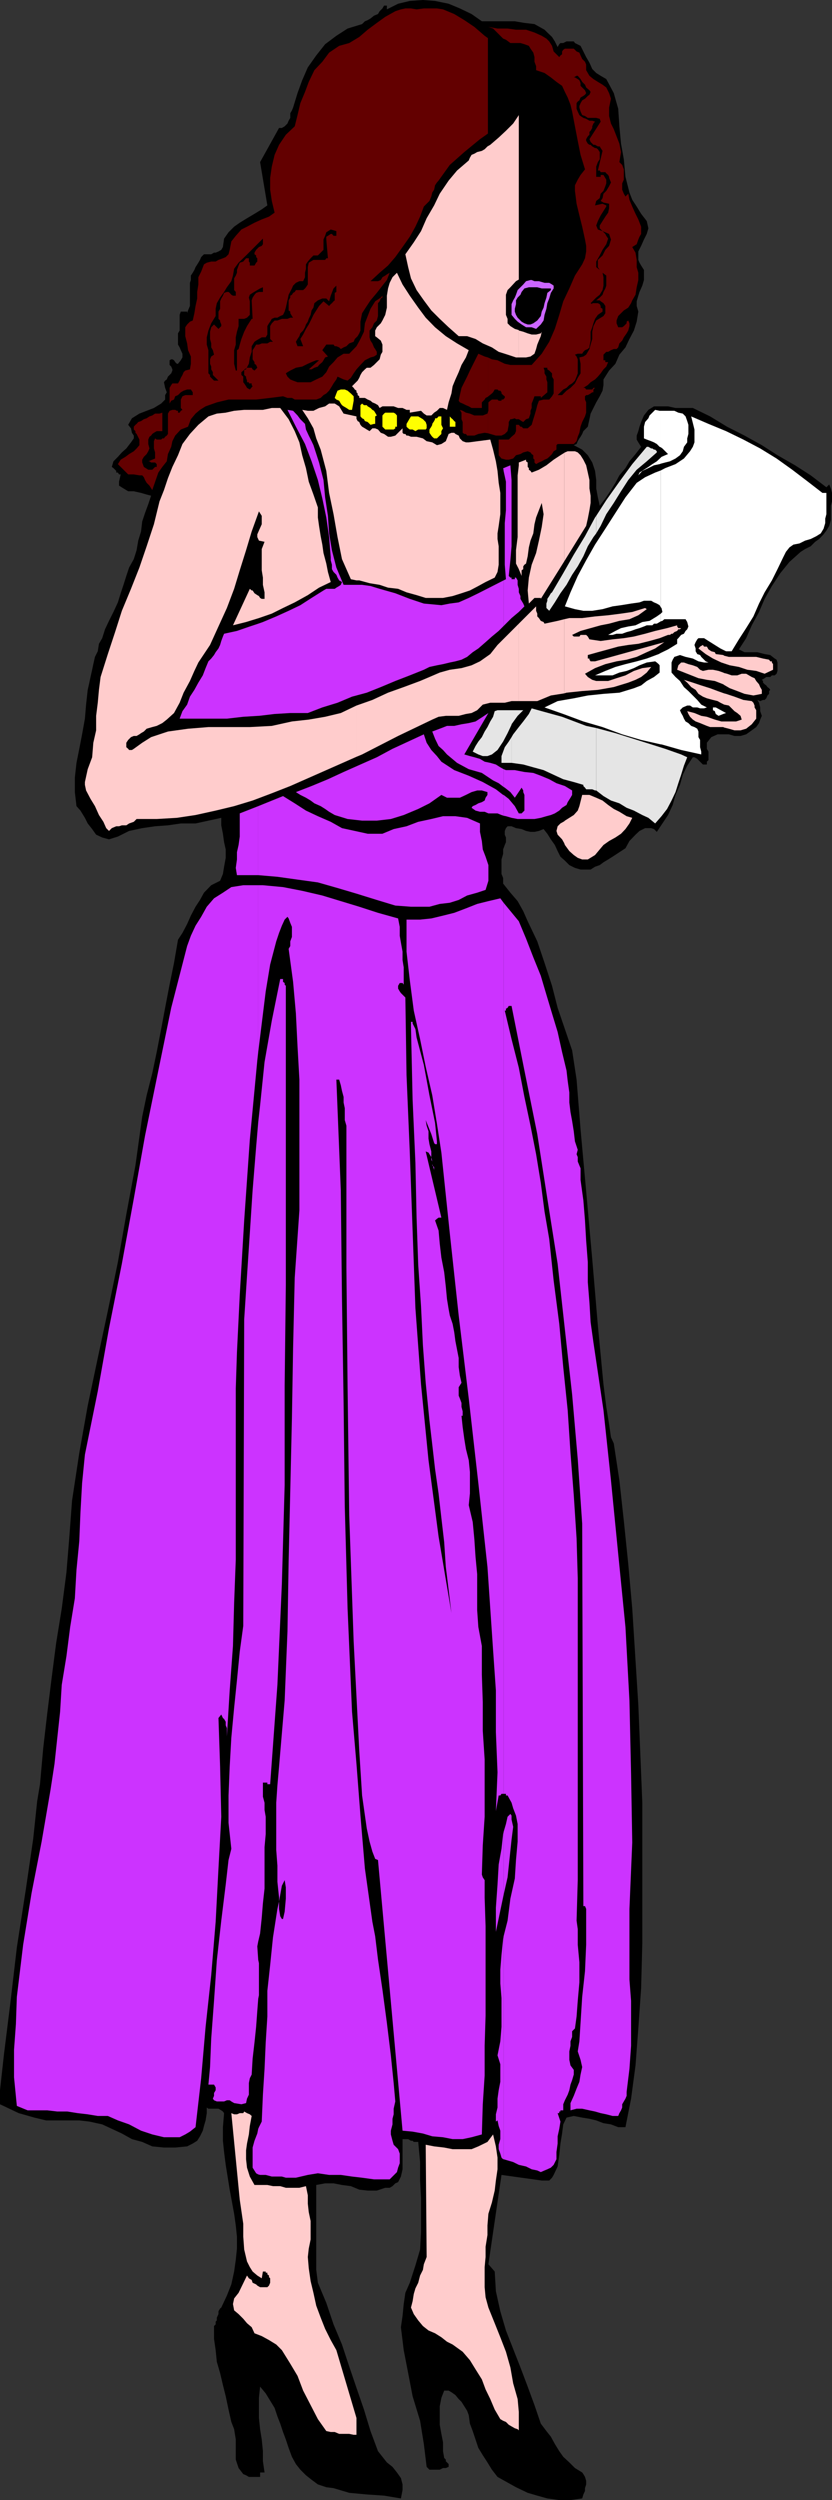 <svg xmlns="http://www.w3.org/2000/svg" width="355.699" height="1068.699"><rect width="100%" height="100%" fill="#333333" stroke="none"/><path d="m238.398 20.098.7-1.2.5-.5h1.203l1.398-.699h3.102l.5.7 2.398 1.199L249.4 22l1.199 2.398L252 26.797l1.2 2.703 1.698 1.7 1.903 1.198 2.398 1.399 3.2 6L264.3 46.5l.5 7.5.699 7.398 1.2 6.7.698 7.5 1.7 6.699 1.203 3.101 1.898 2.899 1.899 3.101L276.5 94.5l.7 3.098-.7 2.402-1.2 2.398-1.202 2.7-1.2 2.402v3.598l.5 1.199.7 1.203 1.203 1.898v4.301l-.703 2.399-1.2 2.699-.5 1.601-.699 2.399v2l.7 2.402-.7 4.301-1.199 3.797-1.902 3.601-1.7 3.602-2.597 3.098-1.703 3.902-2.7 2.898L258 162.2v2.399l-.402 2.402-1.2 2.398-1.5 2.602-2.398 4.797-.5 2.402-.7 3.2-.702.699-1.2 1.199-.5 1.203-.699 1.2-.5.698-.699 1.2-.5 1.199-1.2.5 3.598 1.902 2.403 2.399 1.898 3.101 1.2 3.598.5 3.902v3.598l.699 3.8.8 3.602 2.403-3.101 2.398-3.598 1.899-3.102 1.703-3.199 2.597-3.101 1.7-2.899 2.601-3.101 2.399-3.098-1.2-1.902-.699-1.2V186.2l.7-1.902.5-1.899.699-2 .5-1.199.703-1.601 1.898-2.399 2.399-1.5h6l3.203.7h7.398l7.399 3.601 7.203 4.398 7.5 3.801 7.398 4.098 6.7 4.3 7.5 4.301 6.699 4.301 6.703 5.098 1.199-1.2.7 1.7.5 1.902v3.598l-.5 1.902v6.2l-.7 2.398-1.2 2-1.202 1.601-1.899 2-1.699 1.2-1.902 1.902-2.399 1.2-1.898 1.198-4.801 4.301-3.902 4.801-3.598 5.5-3.102 5.5-2.398 5.598-3.102 5.699-2.398 5.5-3.102 4.8 2.403 1.2h5.5l3.097.8 2.403.403 1.898 1.5.801.5.398 1.2v3.597L332 288l-.8.7H330l-.7.698h-1.702l-.7.5-1.199.7.5.5v.699l.7.703.699.5.5.7.703.5.5.698-.5.5v1.2l-.703.699-.5 1.203-.7.7h-.699l-1.199.5-1.2-.5.7 1.198.5 2V304l.7 2-.7 1.598-.5 1.5-1.2 1.699-1.902 1.402-2.398 1.7-2.402.699H314l-2.402-.7H306.8l-2.703 1.2-1.899 2.402v2.598l.7 1.199v3.601l-.7.7v1.199H300.5l-1.2-1.2-.702-.699-.5-.5-1.2-.699h-.699l-2.398 3.598-1.903 3.902-1.199 4.301-1.898 4.297-1.203 4.3-2 4.301-2.399 3.602-2.398 3.598-1.203-1.2-1.2-.398h-2.597l-2.403 1.2-1.699 1.597-2.601 2.703-1.7 3.098-2.597 1.699-2.903 1.902-1.898 1.2-2 1.199-1.602 1.199-2 .703-1.898 1.2h-4.3l-2.4-.7-2.402-1.203-1.898-1.899-1.902-1.699-1.2-2.402-1.199-2.598-1.699-2.402-1.5-2.399-1.602-2-2 .801-1.898.399h-1.7l-1.902-.399-1.898-.8-2.402-.399-1.899-.8H217l-.7.8-.5 1.2v1.597l.5 1.203v2l-.5 1.2-.702 1.898V365l-.7 2.398v6.2l.7 1.699v2.402l3.101 3.899 3.102 3.601 2.398 4.301 1.899 4.297 4.101 8.601 3.102 9.2 3.199 9.8 2.398 9.399 3.102 9.101 3.098 9.102 1.902 12.5 1.7 21.297 2.398 26.402 2.601 29.098 2.399 28.3 2.402 25.2 1.2 9.601 1.198 7.399.801 5.601 1.2 2.602 2.402 15.797 1.898 17.3 1.899 18.5 1.703 19 2.597 41.2 1.7 41.8v60.2l-.5 19-1.2 17.3-1.199 15.801-1.898 14.2-2.403 12.199h-3.097l-3.102-1.2-3.199-.5-3.102-1.199L252 905.7l-3.102-.5-3.597-.699-3.102.7-1.398 2.898-.5 3.902-.703 4.297-.5 4.8-.7 5-1.699 3.602-.699 1.2-1.2 1.199h-3.202l-17.2-2.399-5.597 38.2 2.699 3.1.5 8.398 1.898 8.602 2.403 8.2 3.097 7.898L222.5 1012l3.098 8.2 2.902 7.898 2.7 7.902 2.398 3.2 1.902 2.398 1.7 3.101 1.898 3.098 1.703 2.402 2.597 2.399 2.403 2.402 3.097 1.898.5.7.7 1.199.5 1.703v1.5l-.5 1.598v1.199l-.7 1.5-.5 1.703-5 .7h-4.8L234 1068l-4.3-1.203-4.102-1.2-5-2.398-3.598-2-4.3-2.402-2.4-3.098-1.902-3.101-2-3.098-1.898-3.102-1.2-3.601-1.202-3.598-1.2-3.199-.5-3.602-.699-1.898-1.199-1.902-1.2-1.899-1.202-1.199-1.399-1.703-1.699-1.2-1.2-.699h-1.902L188.7 1025l-.699 3.598v7.902l.7 3.898.698 3.602v3.797l.5 2.902.7.7v.699l.5.5.703.699v1.203l-1.203.5h-1.2l-1.398.7h-4.402l-1.2-1.2-1.199-9.8-1.601-9.903-3.2-10.5-1.898-9.899-1.902-9.8-1.2-9.801.7-4.797.5-5.102.703-4.8 1.898-4.301 2.399-7.399 2-6.8.402-7.399v-14.601l-.402-7.5v-7.899l-.797-8.601h-1.903l-.5-.5h-.699l-1.199-.7h-2.402v12.899l-.7 3.101-1.199 2.399-1.199.5-1.2 1.203-1.202.7H164.7l-3.601 1.198H157.2l-3.601-.398-3.598-1.5-3.8-.5-3.602-.703H139l-3.8.703v36.297l.698 5.5 3.602 8.601 3.098 9.2 3.601 8.601 3.102 9.399 3.097 9.101 3.2 9.301 2.8 9.2 3.2 8.597 1.902 2.402 1.898 2.399 2.403 1.902 1.898 2.398 1.7 2.399.699 2.703v2.398l-.7 3.602-7.199-1.203-7.398-.5-7.5-.7-6.703-2-3.098-.398-3.602-1.199-2.699-2-2.398-1.902-2.403-2.399-1.898-2.402-1.7-3.098-1.402-3.8-1.199-3.602-1.199-3.2-1.2-3.597-1.202-3.102-1.2-3.601-1.898-3.098-1.902-3.101-2.399-2.899-.5 4.801v8.598l.5 4.8.7 4.399.5 5v4.3l.699 4.801h-1.899v1.899h-4.8l-1.2-.7-1.199-.5-2-2.597-1.2-3.602v-8.601l-.702-4.399-1.2-3.101L97.7 1030l-1.199-5.703-1.2-4.797-1.202-5.102-1.399-4.8-.5-5-.699-4.801v-5.5l.7-.7v-1.199l.5-.5V990.7l.698-1.5V988l.7-1.203.5-.399L97 981.297l1.898-4.797 1.2-5.5.703-5 .5-4.8v-5.102l-.5-4.801-.703-5L98.199 936 96.5 925.398l-.7-5.5-.5-4.8v-5.801l.5-6-.5-.7-.702-.5-1.2-.699h-4.3l-.7-.5v2.399l-.5 3.101-.699 2.399-.5 2-1.199 2.402-1.2 1.899-1.902 1.199L80 917.5l-5.102.5h-4.8l-5-.5-4.297-1.902-4.403-1.2-4.3-2.398-4.297-2-4.102-1.902-5.5-1.2-4.3-.5h-14.2l-5-1.199L8 903.297 0 899.5v-6l1.7-15.402L4.397 856.5l2.801-24 3.899-25.203L14.199 786l1.7-16.102 1.199-7.199 1.402-15.601 1.7-14.7 1.898-15.3 1.902-14.7 2.398-14.8 2-15.399 1.2-14.601L30.8 641.5l3.097-20.402 3.602-20.2 4.3-20.398 4.298-20.102 4.3-20.898L54 519.098l3.898-20.899 2.903-20.902 1.898-9.098 2.399-9.402L67 449.699l1.898-9.8 1.7-9.102 1.902-9.899 1.898-9.3 1.7-9.899L78 398.797 80 395l1.598-3.602 2-3.8 1.902-2.899 1.7-3.101 3.1-3.2 3.798-1.898 1.203-2.902.5-3.098.699-3.8v-3.602L95.8 360l-.5-3.602-.702-3.601v-3.2l-5.5 1.2-5.5 1.203H77.3l-5.5.797-5.5.402-5.5.801-5.602 1.2-4.8 2.398-3.801 1.199-2.899-.797-2.601-1.203-1.7-2.399L37.5 352l-1.2-2.402-1.902-3.098-1.699-1.902-.699-6v-6.2l.7-6.3 1.198-6 1.2-6.2L36.3 307.2l.5-6 .699-6.3.7-3.102.5-2.399.698-3.101.5-2.399.7-3.101 1.203-2.399.5-3.199 1.398-2.402L44.9 269l1.699-3.602 1.902-3.8 1.898-4.098 1.2-3.902L52.8 250l1.2-3.8 1.2-3.602 2-3.598 1.198-3.8.7-4.102 1.203-3.899.5-4.3L62 219.296l1.398-3.797 1.2-3.602-1.899-.5-2.398-.699-3.102-.699h-2.398l-2-1.203-1.903-1.2v-1.699l.7-3.101h-.7l-.5-.797H49.7v-.703l-1.199-1.2-.7-.5.7-2.398 1.898-1.902 1.7-1.899L54 191.7l2-2.601 1.2-1.7V186.2l-.803-1.2-.397-1.902-1.2-1.5 1.598-2.801 3.2-2 6.203-2.399 3.097-1.898 1.7-1.703v-1.899l.703-1.199-.703-1.902-.5-2.399.5-.699.703-.5.5-1.199.699-.703.7-.7.5-1.199v-.5l-.5-1.199-.7-.699v-2l.7-.402h.5l.698.402.5.797.7.703h.5L77.3 154l.699-1.203v-1.598l-.7-1.5-.5-1.199-.702-1.203V142.5l.703-1.203v-6.7l.5-1.398H80v.7l.398-1.2.801-1.902v-9.899l.399-1.199v-1.902l.8-1.2.7-1.199.5-1.199 1.203-1.902.699-1.2.5-1.199 1.2-1.199h3.1l1.2-.699h.7l1.198-.5 1.2-.703.703-1.2.5-3.597 1.898-2.703 2.399-2.399L102.5 95.2l3.098-1.902 3.203-1.899 3.097-1.898 2.403-1.703-3.102-18.5 8.102-14.598h1.199l1.2-.699 1.198-1.203.5-1.2.7-1.199v-2l.703-1.199.5-1.199 1.898-6.203 2-5.5 2.399-5.5 3.601-5.098L139 18.9l4.8-3.602 4.798-3.098 6.203-1.902 1.199-1.2 1.2-.5 1.198-.699 1.5-1.199 1.7-.699.703-1.203 1.199-1.2.7-1.199h1.198V4l4.801-2.402 5-1.2L180.801 0 186 .398l5.8 1.2 4.798 2 5 2.402L206 9.098h14.098l4.101.699 4.301.5 4.3 2.402 1.2 1.2 2 1.898 1.2 1.902 1.198 2.399"/><path fill="#630000" d="m208.598 185.2 1 .3 2.402.7h2.398l1.403-.7 1.199-1.203.5-2.7v-1.199l.7-1.199h.5l1.398-.402.5.402h1.203L223 180l.7.398 1.198-1.199 1.2-.402.703-2v-1.2l.5-1.199V172.5l.699-1.703.5-1.399h2.7v.7l2.8-2.399v-4.3l-.402-1.2V161l-.797-1.402v-1.2l-.403-1.199H234v.7l.8.5 1.2 1.199V161l.7 1.2v6l-.7 1.198-1.2 1.399h-2.402l-2 .5-.699 1.902-.5 2-.699 2.399-.5 1.601-.7 2.399-1.702 1.5h-1.899l-.699-.7h-.5l-.7-.8h-1.202v2.699l-.5 1.203-1.399 1.2-1.199 1.198h-4.3v6.7l1.198 1.402 1.903.5h1.199l1.898-.5 1.2-1.402 1.902-.5 1.2-.7 1.898-.5 1.203.5.5.7.699.5V196l.5.5v1.2l.7.698 1.198-.699 1.2-.5 1.203-.699L234 196l.8-.703 1.2-1.2.7-1.199 1.198-.699v-1.902l.5-.5h6.903l1.199-1.2.5-1.898.7-1.699.5-2.602.698-2 1.2-2.398.5-1.602V172l-.5-1.203v-1.399l.5-.5h.703l1.199-.699.7-.5h.5V166.5l.698-.703h-.699l-.5.703h-2.601l-.5-.703h-.7l1.903-1.2 1.199-1.199 1.898-1.199 1.2-1.199 1.203-1.402 1.199-1.7 1.2-1.199.8-1.902h-1.2V154h-.8v-2.402l1.2-1.2h.8l1.2-.699 1.198-.5h1.2l.703-.699.5-1.703 1.199-1.2.7-1.398 1.198-1.699.7-1.203.5-1.899V138.2l-.5-1.199-.7.5v.7l-1.199 1.198-.699.5h-1.7l-.702-1.699V137l.703-1.902 2.398-2.399 1.899-1.199 1.203-1.902.5-1.2 1.398-2.398.5-3.203.7-3.098v-3.101l-.7-2.399v-3.101l-.5-3.098-1.398-2.402 1.898-1.2.7-2 .5-1.199.699-1.199v-3.102l-1.2-3.101-1.199-2.399-1.398-3.101-1.203-2.899-.5-2.601-1.2 1.203-.699-1.203-.699-1.7v-2.699l.7-1.601v-4.399L266 70.5l-1.2-1.203.7-4.297-.7-3.602-1.202-3.101-1.2-3.098-1.199-2.402-.8-3.2V46l.8-3.8-.8-2.403-1.2-2.399-1.601-1.199-2-1.199-1.899-1.203L252 32.398 250.598 30v-2.402l-.5-1.2-1.2-1.199-.699-1.5-.5-1.199-1.199-.5-1.2-1.203h-3.8l-.7.5-.5.703v1.2l-.702.5-.5.698L236.699 22 236 19.598l-1.2-1.899-1.202-1.199-2-1.203-3.098-1.399-3.602-1.199h-4.3L217 12.2h-4.3l-3.9-.699 2 .7 2.4 2.398 1.898 1.902 1.203.5 1.898 1.398h4.301l1.7.5 1.898.7.703 1.199L228 22.5l.5 1.898v2l.7 1.899V30l3.6 1.2 2.7 1.898L237.898 35l2.403 1.7 1.199 2.597 1.2 2.402 1.198 3.098.7 2.902L245.8 54l1.2 6.2 1.2 6 1.898 6.198-1.899 2.399-1.199 2-1.2 2.402v2.399l.7 5.5 1.2 5 1.198 4.8 1.2 5.5.5 2.7v2.402l-.5 2.898-1.2 2.602-3.097 4.797-2.403 5.5-2.597 5.5-1.703 5.8-1.899 6-2.398 5.5-3.203 5.102L227.3 156h-9.102l-2.398-.5-3.102-1.5-2.398-.402-1.703-.801v16.8l.203-.199 1.5-1.199.5-.5.699-1.199h1.2l.5.5h.698l.5.7v.5l.7.698.703.5v.7l-.703.699h-.7v.5H213.2l-.5-.5h-2.398l-.703.5-.797.703v3.598l-.203.5v9.101"/><path fill="#630000" d="m208.598 176.098-.2.699-2 .8h-3.597l-1.903-.8-1.699-.399-1.398-.8-1.203-.399.703 1.2v2.8l.5 1.2V185l.699.5h.7l.5.7h3.1l1.7-.7 2.7-.5 1.398.2v-9.102m0-23.301-1.399-.399-2.699-1.199-1.2 2.399-1.202 2.402-1.2 2.398L199.7 161l-2.398 4.797-.703 3.101-.5 2.399.5.703 1.203.5 1.398.7 1.2.5 1.199.698H206V172l1.2-1.203.398-.7 1-.5v-16.8m0-136.5-1.399-1-4.398-3.797-4.301-2.902L194.2 6l-4.802-2-2.597-.402h-5.602L178.098 4l-2.399-.402h-2.398L171.398 4 169 4.797l-4.3 2.402-3.602 2.598-3.899 2.902-3.601 3.098-4.297 2.601-4.301 1.2-4.3 2.902-2.9 3.898L134.399 30 132 35l-1.602 4.297-2 4.8L127.2 49.2 126 54l-3.8 3.598-2.9 4.3-1.902 4.301-1.199 5L115.5 76v5.098l.7 4.8 1.198 5-2.398 1.7-3.102 1.199-3.097 1.402-3.203 1.7-2.399 1.199-2.398 2.699-1.903 2.402-.699 3.598-.5 1.902-1.199 1.2-1.2.5-1.902.699-1.199.699h-1.898l-1.903.5L87.2 113l-1.2 3.098-1.2 2.402v3.098l-.5 3.199v2.8l-.702 3.2-.5 3.101-.7 3.102-1.199.5L80 138.7l-.8 1.198v3.801l.8 3.098.398 2.902 1.2 2.7v3.101l-.399 2.398-2 .5-.699.7-.5 1.199-.7 1.203-.5 1.2-.702 1.198h-2.399l-.5.7-.699 1.199v6.703l.7-1.203 1.198-.5.5-1.399 1.2-.5L77.3 167.7l1.2-.7 1.5-.5h1.598l.8 1.2v1.198H79.2l-1.199.5-.7 1.399v3.601l.7.801-.7.399-.5.8h-.702v-.8h-.5l-.7-.399H73.7l-1.199.399-.7 1.199v8.703l-.5.7-.702.5-.5.698h-.7l-.5.5H67l-.7-.5-.5 1.2v3.101l.5 1.7V196l-1.202.5-1.7.7h.5l.7.5H66.3l.699.698v1.2h-.7l-.5.5-.702.699h-1.7l-1.898-1.2-.7-1.898V196.5l.7-1.203 1.2-1.2.698-1.199.5-1.199-.5-1.902v-1.899l.5-1.199.7-.5.5-.699.703-.5 1.199-.703h2.398v-7.899l-1.199.399H66.3l-1.203.8-1.2.403-1.199.797-1.199.402-1.2.801-1.202.398-.7.801-.5.399-.699.8v1.2l.7.699V185l.5.5 1.199 2.398v2.399l-1.2 1.402-1.199 1.2-2 1.199-1.601 1.199-2 1.203-1.2 1.898 4.403 4.399h2.398l2.399.402H60.8l.699.801.5 1.2.7 1.198 1.198 1.2 1.2 1.902 2.601-7.5 1.7-2.402 1.902-2.399.5-3.101L73.199 191l.5-2.402 1.2-2.399 2.402-2.601 3.097-1.2 1.2-3.199 2-2.402 1.902-1.598 2.398-1.5L92.7 172l5-1.203h11.8l6-.7 5.5-.699 1.898.7h1.903l1.199.699h9.2l1.898-.7 1.203-1.199 1.199-.699 1.2-1.199 1.198-1.902.7-1.2 1.203-1.699.5-1.199 2.597 1.2 1.7.5 1.402-1.2 1.2-1.902 1.198-1.7 1.7-1.898 1.902-2 2.398-1.203 1.5-.399 1.2-.8v-1.2l-.7-1.199-.5-.699-.699-1.703-.8-1.2L158 144.2v-2.902l1.2-1.399.698-1.699 1.2-1.199.5-1.902v-5.5l.703-.801.5-1.2.699-.398v-.8l-.7.8-2.402 1.598-2 3.203-1.199 3.098L156 138.2l-.402 3.598-1.5 3.101-1.7 3.102-3.097 3.2h-2.403l-2.597 1.597-1.703 2-1.899 1.902-1.199 2.399-1.7 1.902-2.6 1.2-2.4 1.198h-5.6l-1.9-.699-1.202-.5-1.2-1.199-.699-1.402.7-.5 1.199-.7 2.402-1.199 2.7-.5 2.398-1.199 1.601-.703 2-.797h1.2L132 157.898h1.2l1.198-.699 1.5-.5.5-.699 1.403-1.203.5-.797.699-1.203 1.2-.399-2.4-2.699 1.7-2.402h3.098l.5.703h.703l1.199.5.7.7 1.198-.7 1.2-.5 1.203-1.203 1.898-.7.5-1.199 1.2-1.199.699-1.199.5-1.203V137.5l.703-3.602 2-3.101 1.597-2.399 2.7-3.199 2.402-3.101 1.898-2.399 1.2-3.101-1.2.699-.699.5-1.199.703-.7 1.2-1.202.5h-3.2l3.903-3.602 3.597-3.098 3.102-3.602 3.098-4.3 3.101-4.399 2.399-4.3 2-4.301 1.601-4.301 2.399-2.399.8-1.898.403-1.703.797-1.2L186 79.2l.8-1.199.7-.8 4.8-6.7 6.2-5.5 6.7-5.5 3.398-2.402V16.297m-12 158.903-1.2-1.5 1.2 1.5"/><path d="m248.2 47.7.698 1.5 1.2.398 1.203.8h3.597l1.5.399.403 1.203L252 59.5l.5 1.2 1.2 1.198h.698l1.2.7h.8l.403.699.797 1.203-2 8.398h.8l.403.7h2l.398.5.801.699.398.8V76l.801 2-.8 1.598-1.2 2L258 82.797l-.402 1.902-.797 1.2 1.199.699 2.398.5V89L260 90.898l-1.2 1.7-1.202 1.902-1.2 1.898v1.2l1.2 1.199 2.8 1.203.801 2.398-.8 2.7-1.598 1.699-1.203 2.402-2 1.899v3.101l.8 1.2 1.2 1.199 1.601 1.199v4.3l-.398 1.2-.801 1.5-.402 1.203-1.2 1.2-1.5 1.198h1.5l.403.399 1.199.8.8 1.2v3.101l-.8 1.2-3.102 1.902-1.199 2.398-.5 2.399v3.101l-.699 2.399-.5 1.902-.7 1.2-.702 1.199-1.2.8-1.699.399.5 2.703v4.098L247 161.5l-1.2 2.398-1.902 1.899L242.2 167l-1.898 1.898h-1.903l1.2-1.199 1.203-1.199 1.398-.703 1.2-1.2 1.199-.699 1.203-1.199.699-1.699.5-1.402v-6l-.5-1.2-.7-.8 1.2-.399h1.898l.5-.8.7-.7 1.203-.5.699-.699v-.5l.5-2.402v-3.801l.7-1.899.5-1.699.698-1.902 1.2-1.7 2-1.398V132l-.797-.5v-.703l-.403-.797-.8-.402H253.2V130l-.699-.402 2.398-2.399 1.5-1.199 1.2-2 .402-1.902V118.5l-.402-1.902-1.2-1.2-1.5-1.199v-2.402l1.5-2.598 1.2-2.402 1.601-2.399.8-2.398-.8-1.203-.4-.797-1.202-1.203-2-.7-.7-1.699.7-1.898 1.203-2.402L258 90.199l1.2-1.902v-.5l-1.602-.7-3.2.7.5-1.899 1.5-1.199.403-1.902 1.199-1.2.8-2 .4-1.199v-1.601l-1.2-2h-1.2v.8h-1.902V71.2l.7-1.902.8-1.2V65l-.8-1.203-.7-.5h-.5l-1.199-.7-.699-.699h-.5l-.7-.5-.702-1.199V59.5l.703-1.203.699-.7v-1.199l.5-.5.7-1.199V54l.5-1.203.698-.797-1.199-.402H252l-1.402-.801-1.2-.399-1.199-.8-.5-.399-.699-1.5-.5-1.199v-2.402l.5-.7.7-.5.5-1.199 1.198-.699.7-.5.5-.703-.5-1.2-1.899-1.898V35.5l-.5-1.203-.699-.5-1.2-.7h-.5l1.2-.699h.5l1.2 1.399.698 1.203 1.2 1.2.5 1.198 1.402 1.2.5.699-.5 1.203-.7.5-1.202 1.2-1.2.698-.699 1.2-.5 1.199V46l.5 1.7m-135.801 99.097h1.903l1.199-.7h1.2l-1.2-1.199v-5.5l.7-1.199 1.198-1.199h1.2l1.902-.703h2.398l1.2-.5h1.203l-.5-.7-.703-1.199v-.699l-.7-.5v-4.3l.7-1.2v-.8l.703-.399.5-.8.699-.403.5-.797h3.098l.8-.703.403-.5.797-1.2V114.2l.402-1.902 2-1.2h5l.5-.699h.7l-.7-8V101.2l.7-.402 1.198-.797h.5l.7.797h1.203v-2.2.2l-2.403-.7-1.898 1.2-.5 1.5-.7 1.601v4.399l-2.402 2.402H134l-1.2 1.2-1.202 1.398L130.8 113v1.898l-.403 1.7v1.902l-.8 1.7H128l-1.5.698-1.2 1.2-.5 1.199-1.402 2.703-.5 2.398-.699 3.102-.5 1.7-.699 1.398-1.2.5-1.202.699h-1.2l-1.199.5-.699 1.203-.5.7-.7 1.198V143l-.702 1.2h-1.2v2.597m0-2.597h-.5l-2.398 1.398-.7.5-1.202 1.902v2.398l-.797 2.399-.403 2.703-1 1.898.2-.199h2l.402.7.8.5 1.2-1.2-.5-1.199-.7-.5v-.703l-.8-1.2V149.7l.8-1.199.7-1.203h1.2l1.198-.5h.5V144.2m0-21.403-1.199.5L110 124l-2 1.2-1.2.8-.402 1.2.403 1.597v5.8l-1.203 1.2-1.2.5H102v3.101l-.7 2.399-.5 2.402v3.098l-.702 2.402v5.801l.703 2.898h.5V149.7l.699-.5.5-1.902.7-2.399 1.198-3.101 1.2-2.399 1.203-1.898.797-1.203H108l-.402-7.899.402-1.199.8-1.199.7-.8 1.2-.403h1.698v-2"/><path d="m112.398 102-7.199 7.2-3.199 3.097-1.902 2.601-.5 2.899-.7 2.402L97 122.797l-1.2 2-1.702 2.402-1.399 2.399-.5 2.402v3.098l-1.898 3.101-1.203 3.098-.7 2.902v3.098l.7 2.402v9.899l.703.699V161l1.699 1.7h1.898L91 160.296v-1.2l-.7-1.199V156.7l-.5-1.199v-1.902l.5-1.2 1.2-.8-.5-1.899-.7-1.199v-1.703l-.5-1.899v-3.101l.5-1.899 1.2-1.199 1.898 1.899 1.2-1.2v-.699l-.5-1.199v-.5l-.7-.703V133.2l.7-1.199v-3.203l.5-1.2.703-1.199.5-1.199 1.199-.402h.7l.5.402.698.801.7.398h1.203v-1.601l-.703-.797v-5l.703-1.203.5-1.2v-1.199L102 113.5l.5-1.203 1.5-.5 1.2-1.399h1.198v1.399l.403.5v1.203h2l.699-1.203.5-.5v-1.399l-.5-.5v-.699l-.7-.5V108l.7-1.203 1.2-1.2 1.198-.5.5-.699V102m31.402 20.098-1.202 1.199-1.2 3.101-.699 2.399-1.199-1.2h-1.7l-1.902.801-1.5 1.2L134 131.5l-.8 1.2-.4 1.898-.8 1.699-.402 1.203-.797 1.2-.403 1.198-.8 1.399-1.2 1.203-.398 1.2-.8 1.198-.7 1.2.7 1.902h2.398l-1.2-3.102 1.2-1.898 1.203-2.402 1.199-1.899 1.2-2.402.8-1.7 1.2-1.898 1.198-1.902 1.903-2 2.398 2 .7-.797.5-.402.699-.801.5-.399V125.2l.703-.402v-2.7m-38.403 35.3-1 .5v.2l.801-.2.2-.5"/><path d="m104.398 158.098-1.199 1v1.199L104 161v2.398l.398.5.801 1.2.399.699 1.203.703 1.199-1.402-.402-.5v-.7h-1.2v-.5h-.8v-.699l-.399-1.199v-.5l-.8-.703v-2.2"/><path fill="#fcc" d="m152.398 1033.598-8.597-29-2.403-4.301L139 995.5l-1.902-4.8-1.899-5.102-1.199-5.5-1.2-5-.8-5.5-.402-4.801.402-3.598.8-3.902v-7.899l-.8-3.8-.402-3.598v-3.602l-.797-3.898-2.801.7h-5.8l-2.4-.7h-3.1l-2.4-.5h-5.5l-2-3.602-1.202-3.8-.399-3.598v-3.8l.399-2.903.8-3.899.403-3.601.797-4.297-.797-.703-1.203-.5-1.2-.7-.398.7h-1.5l-1.2.5h-1.202l-1.2-.5L102 935.199l.5 5.098.7 4.8.8 5.5v5.5l.398 5.5 1.2 5.102 1.203 2.399L108 971l2 1.7 1.898 1.198.5-2.898h1.2v.5h.703v.7l.699.5v.698l.5.5v1.899L115 977l-.7.7h-3.1l-1.2-.7-.5-.5-1.5-.703-.402-1.2-1.2-.699-.8-1.199-3.598 7.399-1.902 2.402-.5 2.398.5 2.7 1.902 1.601 2 2 1.598 1.899 2 1.699 1.203 2.601 3.097 1.2 3.102 1.699 3.098 1.902 2.402 2.399 3.598 5.8 3.101 5.2 2.399 6.3 3.203 6.2 3.097 6 3.602 5.101 1.898.399h1.7l1.902.8h4.3l1.9.399h1.198v-7.2m0-710.097 2.403-1 15.398-7.902 14.602-7 2.699-1.2 3.098-.398h5.5l3.101-.8 2.399-.403 2.402-1.2 2.398-2.398 3.2-.8h6.203l2.898-.7h3.102v-33.101l-9.102 9.101-3.101 3.899-4.399 3.101-3.601 1.7-4.297 1.199-5 .699L188 287.5l-4.402 1.898-4 1.7-7 2.601-6.7 2.399-6.699 3.101-6.8 2.399V323.5m-.001-21.902-6.699 3.199-6.699 1.601-7 1.2-7.2.8-8.6 1.899-9.4.5H89.099l-8.7.703-8.597 1.2-7.203 2.398L60.8 317.5l-3.602 2.598-.8.5h-1.2l-.398-.5-.801-.7V317.5l.8-1.203 1.2-1.2 1.2-.5h1.198l1.2-.699.703-.5 1.199-.699 1.2-1.199 2.398-.703 1.902-.5 2.398-1.2 1.903-1.5 3.097-2.8 2.403-4.399 1.699-4.3 2.7-5 1.898-4.301 1.703-3.598 5-7.5 3.597-7.902L97 259.898l3.098-8.199 2.402-7.902 2.7-8.598 2.398-8 3.101-8.601 1.2 1.902v3.598l-1.2 2.699-.699 1.601v1.2l.7 1.5 2.398.5-1.2 3.101v9.098l.5 3.101V250l.7 3.2v2.8h-1.2l-.699-.402-.5-.801-.699-.399-1.2-.8-.8-1.2h-.402l-.797-.699-7.203 15.598 5.601-1.399 5.5-1.699 5.5-1.902 4.801-2.399 5-2.398 5.598-3.102 4.8-3.199 5-2.402-1.199-4.297-.699-3.602-1.2-4.5-.5-3.601-.702-3.598-.7-4.402-.5-3.598v-4.3l-1.898-5.5-2-5.5-1.2-5.801-1.6-5.5-1.2-5.5-2-4.801-2.602-5.098-3.597-4.8h-3.602l-3.8.8h-8l-4.301.399-3.598.8-3.8.399L89.097 178l-4.297 3.598-3.602 3.902L78 189.797l-1.902 4.8-2.399 5-1.898 4.801-1.703 5.102-1.899 4.797-2.398 9.8-3.102 9.403-3.101 9.098L56 251.699l-3.902 9.399-2.899 9.101-3.101 9.399-3.098 9.8-.7 5.5-.5 5.5-.702 5.602v6.2l-1.2 5.3-.5 6.2-1.898 5.097-1.2 5.5v1.203l.5 2.398 1.9 3.602 1.898 3.098 1.703 3.8 1.898 2.899L45.4 354l1.199 1.2L47.8 354l1.898-.8h1.2l1.199-.403H54l1.2-.797 2-.703 1.198-1.2H67l8.598-.5 8-1.199 8.601-1.898 7.899-1.902 7.902-2.399 8.2-3.101 7.898-3.098 15.402-6.8 12.898-5.7v-21.902m0-53.5h1.2l4.402 1.199 4.3.703 3.598 1.2 4.301.5 3.602 1.5 4.297 1.198 3.902 1.2h7.398l4.102-.801 3.8-1.2 3.598-1.199 3.602-1.898 3.098-1.703 3.902-1.899 1.2-2.398.5-3.102V233.5l-.5-3.102V228l.5-3.203.698-5v-9.098l-.699-4.3-.5-5.102-.699-4.098-1.2-5-1.202-4.3-9.2 1.199H199.2l-1.398-.5-1.203-1.2-.5-1.199-1.399-.699-.5-.5H193l-1.2.5-1.202 3.098-1.899 1.199-1.898.5-2-1.2-2.403-.5-1.597-1.199-2.703-.699h-2.399l-1.199-.5h-.7l-.5-.699h-.702l-.5-.5v-1.902L169 186.199l-1.902.5h-1.2L164.2 185.5l-1.398-.5-1.203-1.402-1.2-.5H159.2l-1.2 1.199-1.2-.7-.8-.5-1.2-.699-.702-.8-.5-1.2-.7-.398-.5-1v69.098m0-69.098v-1l-5.5-1.203-1.898-3.098-1.902-1.199h-2.399L139 173.7l-2.602.698-2.398 1.2h-2.402l-2.399-.399 2.399 3.598 2.402 4.3 1.2 4.301 1.898 4.801 2.402 9.098 1.2 9.402 1.898 9.098 1.703 9.8 1.898 9.403 3.801 8.598 2.398.5V179m0-11.3.5.5v.698l.7.5v.7H156l1.2.699 1.198.5.801.703 1.2.5 1.199.7.703 1.198 1.199-.699h4.8l1.9.7h1.898l1.703.8h1.398v1.2l4.801-.801 1.2 1.199 1.198.8h2l1.2-1.199 1.203-.8 1.199-1.2h1.398l1.7.801.703-3.199 1.199-3.8.5-3.102 1.2-2.899 1.398-3.101L197.3 156l1.898-3.203 1.2-3.098-5-2.902-4.801-3.098-4.598-3.8-4-4.102-3.2-4.297-3.6-5.102-3.102-4.8-2.399-5-1.898 1.902-1.203 2.398-.7 2.399-.5 3.101v5.102l-.699 3.098L163.5 137l-.7 1.2-.5.5-1.202 1.198-.7 1.399v2.402l.7.5 1.703 1.399.699 1.699v3.101l-.7 1.2-.5 2-1.202 1.199-1.2 1.203-1.5 1.2h-1.597l-.801.698-1.2 1.2-.702 1.199-.5 1.203-.7 1.2-.5.5v4.5m0-4.5-1.898 1.898.7.699.5.703.698.5v.7-4.5M221.8 1031l-.5-5.5-1.902-6.703L218.2 1012l-1.898-6.703-2.403-6.2-2.398-6-2.7-6.699-1.202-4.398-.399-4.3v-8.602l.399-4.301v-4.399l.8-5v-4.101l.403-5 1.5-4.797 1.199-5.102.5-4.3.7-4.801v-5l-.7-4.797-1.2-5.102-2.402 3.2-3.898 1.902-2.902 1.2H193.5l-3.602-.7-4.3-.5-3.598-.703.398 48-1.199 3.101-.398 2.399-1.203 2.402-.797 3.098-1.203 2.402-.7 2.399-.5 3.101-.699 2.7 1.2 2.8 1.902 2.7 2 2.398 2.398 1.902 2.801 1.2 2.7 1.699 2.398 1.902 2.402 1.2 4.3 3.097 3.098 3.601 2.403 3.899 2.699 4.3 1.598 4.301 2 4.102 1.902 4.5 2.398 4.098 1.2.699 1.203.5 1.199 1.203 1.2.7 1.398.8 1.203.398.5.5V1031"/><path fill="#fcc" d="M221.8 299.7h7.9l5.8-2.403 5.7-.899V264.7l-2.802.7-5.597 1.199-.403-.7-1.199-.5-.8-1.199-.7-.699v-1.203l-.5-1.2V259.2l-7.398 7.399V299.7m-.001-56.403 1.2 2.902v-2.402l.7-.5v-1.2l.5-.699.698-.5.7-3.101.5-3.797.703-2.902L228 228l.5-3.902.7-2.899 1.198-3.101 1.2-3.098.8 4.797-.8 5.5-1.2 5.8-1.199 5.301-1.898 5-1.203 5.5-.5 5.5.5 5.602 2.402-2.402h2.7V256l10-16v-46.402l-1.602 1-2.899 1.902-3.101 2.398-3.2 1.899-3.097 1.203-.5-.703-.703-.5v-.7l-.5-.5V197.7l-.7-.5v-.699l-3.097 1.2v45.597"/><path fill="#fcc" d="m221.8 198.898-.5 4.301v26.399l-.702 5.601v5.7l1.203 2.398v-44.399m-.001-46.101h3.098l1.903-.399 1.699-1.199.7-2 .5-1.902.698-1.7.801-1.898.399-1.902-.399.703-2 .5h-1.898l-1.703-.5-1.899-.703-1.898-.5v-.2 11.7"/><path fill="#fcc" d="m221.8 141.098-1.702-.5-1.899-1.2L217 138.2v-1.902l-.7-1.7V126l.7-2 1.2-1.203 2.398-2.598 1.203-.699V49.2l-2.403 3.597-3.097 3.101-3.102 2.899-3.601 3.101-1.2.7-1.199 1.199L206 64.5l-2 .5-1.2.7-1.202.5-.7 1.198-.5 1.2-5 4.3-3.597 4.301L188 82.797l-2.402 5-3.2 5.5-2.398 5.5-3.102 4.8-3.597 5.102 1.199 5.5 1.2 4.801 2.398 5 3.101 4.398 3.2 4.301 3.601 3.598 3.8 3.601 4.298 3.801h3.601l3.602 1.2 3.097 1.898 3.903 1.703 2.898 1.898 3.801 1.2 3.598 1.199h1.203v-11.7M241.2 360.398l.3.801 1.898 2.598 1.903 1.703 1.699 1.2 1.898.698h2.403l3.097-1.898 2-2.402 1.602-1.899 2.398-1.699 2.7-1.5 2.402-1.602 1.898-2 1.7-2.398 1.203-2.402-2.403-.7-3.097-1.898-2.403-1.203-2.398-1.7-2.402-1.898-2.7-1.199-2.898-1.203h-3.102l-1.199 4.8L247 346.5l-1.7 1.898-1.902 1.2-1.898 1.199-.3.3v9.301m0-9.3-1.602.902-1.2 1.2-.5 2 .5 1.597 1.903 2 .898 1.601v-9.3m.001-54.7 1-.3 6.698-.7 6.7-.5 6.8-1.199 6.2-1.902 3.101-1.2 2.399-1.199 2.402-1.898 1.898-2.402-3.8.5-3.598 1.199-3.602 1.902-3.8 1.2-3.598 1.199h-5.102l-1.699-.5-1.898-1.2-1.203-1.398 4.3-2.402 4.403-1.7 4.797-1.199 4.3-.699 4.301-1.203 4.301-2 3.598-1.598L284 274.5l-29.602 8.2H252.5l-.5-.7v-.5h-.7V280l4.298-1.203 4.402-1.2 4.3-1.199 4.298-.699 4.3-.5L277.7 274l4.301-1.203 3.598-1.399h.8l.7-.5h.5l.703-.699 1.199-.5.5-.699h.7l.5-.5H290l-.5-.703v-.5l-4.3 1.203-5.102 1.2-4.297 1.198-4.801 1.2-4.3.699-4.802.5-5.097.703-4.801-.703-.7-1.2-.702-.699h-2.399l-.5.7h-2.398l-.703-.7 3.601-1.699 4.301-1.199 4.3-1.203 3.598-.7 4.403-1.199 4.297-.699 3.8-1.699 3.602-2.602-.7-.5-5.5 1.7-4.8.699-5.5.703-5.602.5-5.5.7h-5.5l-2.199.5v31.698M241.2 240l9.398-15.203.703-3.098.699-3.601.5-3.098v-3.102l-.5-3.101v-3.598l-.7-3.199-.702-3.102-1.2-2.398-1.199-1.902-1.199-1.2-1.2-.5h-3.1l-1.2.5-.3.2V240m68.398 71 2 .5 2.402.7h2.598l2.402-.7 2.398-1.902 1.903-2.399v-3.601l-.703-1.2v-.8l-.5-1.2-.7-.699-3.597-.5-3.801-1.402-3.602-1.2-.8-.199v4.801l2 .399 1.203 1.199L314 304l1.2.797 1.398 1.203.5 1.598-2.399.8h-5.101V311m0-2.602h-1.2l-2.8-.8-3.399-1.2-2.398-.398-2.903-1.203-3.097-.797.5 1.2.699 1.198 1.2 1.2 1.198.8 1.903.7 1.199.5 1.7.699 1.398.5h5.601l.399.203v-2.602m0-12-2.797-1-3.203-1.199L299.8 293l-3.602-1.203-3.8-1.2 1.402 1.2 1.699 1.902 1.898 1.2 1.2 1.699 1.902 1.199 1.7.703 2.6.7 2 .5 1.2.698 1.598.801v-4.8m.001-3.602 2.402 1.402 3.2 1.2 3.1 1.199 3.798.699 3.601-.7v-1.699L325 293.7l-.5-1.199-1.2-1.402-.702-1.2-1.2-.5L319 288h-1.902l-1.899.7h-2.398l-2-.7-1.203-.3v5.097"/><path fill="#fcc" d="m309.598 287.7-.399-.2-2-.703-2.398-.5h-1.903l-2.398.5-1.2-.5-1.202-1.2-1.899-.699-1.898-.5-1.903-.699H291.2L290 284.4l-.5 1.898 9.098 3.601 3.601.7 3.399.5 3.601 1.402.399.297V287.7m0-4.102 2.402.8 3.898.7 3.602 1.199 3.8.5 3.598 1.203 3.602-1.703v-2.399l-.5-.699v-.5h-.7l-.5-.699-2.6-.5-2.9-.703h-11.702l-2-.5v3.3m0-3.3-.399-.297-3.199-.402-.402-.801-1.5-.399-1.2-.8-.699-1.2H301l-.5-.699-1.2.7-.702.8 3.101 2.399 3.102 1.902 3.597 1.7 1.2.398v-3.301m-78-138.5.8-.5-.8.5"/><path fill="#c6f" d="m229.2 140.598-1.9-.7h-2.402L223 138.7l-1.7-1.199-1.202-1.203-1.399-1.7V130l.7-1.602.699-1.199.5-1.199.703-2 1.199-1.203 1.2-1.2 1.198-1.398 1.903-.5h.5l1.199.5h1.898l2.403.7h2l1.199.699.7.5v1.199l-1.2 1.902-.7 2.399-.8 2-.402 2.402-.797 2.598-.403 2.402-1.199 1.7-2 1.898"/><path d="m228 138.2-1.2.5h-1.202l-1.399-.5-1.199-.7-1.2-1.203-.5-.5-.702-1.2-.5-1.398V132l.5-2v-1.602l.703-1.199L222.5 126l.5-1.203 1.2-1.5 1.898-.5h3.601l1.899.5h3.902V124l-1.5 1.2-.402 2-.797 2.398-.403 1.902-.8 1.7-.399 1.898-1.5 1.902-1.699 1.2"/><path fill="#ff0" d="M186.8 187.398h-1.202l-.797-.699-.403-.5-.8-1.199v-1.402l.8-1.2.403-.8v-.399l.797-1.199.402-.8v-.403h.8l.7-.797h1.2v3.598l.698 1.5-.699 1.199v1.203l-1.898 1.898m-19.001-3.8h-3.1l-1.2-1.2v-4.8l.7-.801.5-.399h3.6l.7.399.7.8v4.801h-.7v.7l-.7.5h-.5m-7.402-2.398h-.5l-1.5.398-1.199-1.2L156 180l-.402-.8-.797-.403-.703-.797v-4.8l.703-.7.797.7h1.203l.398.5 1.2.698.8.801.7.399.5.8.699 1.2-.7.402v3.2m13.402 0 .7-1.2.7-1.203.5-.797h3.1l2 1.2 1.2 1.198.398 1.2v1.5l-.398.5h-3.2l-1.202.699-1.2-.7H175.2l-.699-.5-.7-.699V181.2m-23.301-6h-1.2l-1.202-.802-1.2-.699-.699-.5-.5-.699-.699-1.203-1.2-.5-.702-.7.703-1.898.5-1.199 1.398-.5h1.7l1.199.5 1.402 1.2 1.2 1.198v1.899l-.7 3.902m41.8 7.199V178l.7.797.5.402.7.801.5.398v2h-2.4"/><path fill="#fff" d="M282.5 318.2h.3l8.4 2.398 8.6 1.902v-1.203l-.5-1.899v-3.101l-.702-1.2V312.7l-.5-1.199-1.2-.703-1.398-.5-1.2-1.2-1.202-.699-.7-1.199-.5-1.199-.699-1.203-.5-1.2 1.2-1.199 1.902-.8H295l1.2.8h1.898l1.203.399H301l1.2-.399-2.4-1.199-1.702-2-1.899-1.902-1.898-1.899-1.903-1.699-1.699-2.601-1.898-1.7-1.703-1.898v-4.3l.5-1.2.703-1.203 2.398-.797 2.399.797 3.101.703 2.399 1.2 2.402.5h1.898l-1.199-.5-.699-.7-1.2-1.203-.5-.797-1.202-.402-.7-1.2V277.2l-.5-1.5.5-1.199.7-1.203.5-.5H301l1.898 1.203 2.7 1.7 2.402 1.5 2.398 1.198h2.403l3.097-5.101L319 268.5l3.098-5 2.402-5.5 2.398-4.8 3.102-5.102 2.398-4.801 2.403-5 1.199-2.399 1.5-1.898 1.7-1.203 2.6-.5 2.4-1.2 2.398-.699L349 229.2l1.898-1.199 1.2-2 .703-2.402V221.7l.5-1.902V210.7h-1.703l-6.2-4.8-6.699-5.102L332 196l-7-4.3-7.2-3.802-7.402-3.601-7.5-3.098L295.5 178l1.398 5.598v5.5L296.2 191l-1.2 1.898-2.602 3.102-3.597 2.398-4.403 1.7-1.898 1v58.5l.3.3.4 1.7-.7.699v3.3l.7-.199.8-.699h9.098l.703 1.2.5 1.898-.5 1.203-.703.7-.7 1.198-1.199.5-1.199 1.399-.5.5v1.902l-3.902 2.399-3.098 1.5v39.101m0-39.101-.902.5-5.098 1.902-4.3 1.2-4.802 1.198-4.3 1.2-4.297 1.699-4.403 1.902h7.5l2.903-1.199 3.097-.703 3.102-1.2 2.398-1.199 3.102-1.199 3.598-.5.703.5.797.7.402.5v3.101l-2.402 1.898-3.098 1.7-2.402 1.902-3.098 1.2-6.2 1.898-6.8.5-6.7.699-6 1.203-6.902 1.2-5.597 2.698 8 2.801 8.597 3.2 8.2 2.398 8.402 3.101 8.098 2.399 8.402 1.902v-39.101"/><path fill="#fff" d="m282.5 262.297-1.7 1.203-3.1 1.898-3.102.5-2.899 1.399-3.101.5-3.098.703-2.402 1.2-3.098 1.698h1.898l1.7-.5H266l1.898-.699 1.903-.5 1.898-.699 1.7-.5 1.902-.703 1.199-.5h2.398l.7-.7h1.203l1.199-.699.5-.3v-3.301m0-61.199-2.402.902-4.297 2-3.602 2.398-4.8 6.2-4.301 6.699L258.8 226l-4.403 6.797-3.8 6.703-3.598 6.7-3.102 7-2.398 6 4.3 1.198 3.598.7h3.801l4.399-.7 4.3-1.199 3.602-.5 4.3-.699 3.598-.5 1.903-.703h3.097l1.2.703 1.203.5 1.199.7.5.898v-58.5m.001-2.898 1.898-.5 2-.5 2.403-1.2 1.898-1.402 1.2-1.7.5-1.898 1.402-1.902v-1.7l.5-1.898v-3.902l-.5-1.598-.703-2-1.2-1.203-1.898-.399-1.7-.8h-5.8v15.601l.7.5 2.398 2.399-1.2.5-1.597.699-.301.3v2.602m0-2.601-1.7 1.601-1.902 1.2-1.699 1.199-1.898 1.199-1.903 1.203-.5 1.2 1.7-1.903 2.601-1.2 2.399-1.199 2.402-.5.5-.199v-2.601m0-20h-.5l-1.902-.399-2.399 2.399-.5 1.199-1.398 1.601-.5 2v5l1.199.5 1.898.7 1.2.5 1.203.699L282 191l.5.2v-15.602"/><path d="m142.598 286.297 6.703-14.2-.703 1.903v1.7l-1.2 1.898-.5 2.402-.699 2-1.199 1.898-.7 1.7-.5 1.902-1.202-1.203"/><path fill="#fff" d="m310.398 304.797-1.199.402-2 .801-1.199-.8-.402-1.2-.797-.402v-1.2H306l4.398 2.399"/><path fill="#e5e5e5" d="m218.7 326.098 5 .699L228 328l4.398 1.2 4.301 2 4.102 1.898 4.5 1.199 4.097 1.203v.5l.7.7.5.698h2.601l1.2.5h.5V311.2l-4.301-.902-10.297-3.899-8.703-2.398-4.297-1.203-1.203 2.402-2.399 3.2-1.898 2.398-2.403 3.101-.699 1.2v11"/><path fill="#e5e5e5" d="M218.7 315.098 217.5 317l-1.7 2.398-1.402 3.801v2.899h4.301v-11m.001-5.301v-.2l2.6-3.597 2.4-2.402h-5v6.199m0-6.199h-6l-1.2.402-.7 2.398-1.202 2-1.2 2.399-1.199 1.902-1.199 2.399-1.5 1.902-1.2 1.898-1.202 2.399 2.402 1.203 1.898.7h2l1.903-.7 2.398-1.902 2.399-3.598 1.902-3.602 1.7-3.601v-6.2m36.198 34.301 3.102 2.399 3.2 1.902 3.6 1.2 3.098 1.898L271 346.5l3.598 1.898 2.601 1.2 2.899 2.402 2.703-3.102 2.398-3.101 1.899-3.598 1.703-3.601 1.199-3.801 1.2-3.598 1.198-3.902 1.403-3.598-2.602-1.199-6.8-2.402-9.801-3.098-11.5-3.602-8.2-2.199v26.7m0-109.899 1.903-3.203 2.398-5 3.2-4.797 3.101-5 3.098-4.8 3.601-4.403 4.301-3.598 4.3-3.8v-.5l-.702-.7h-.5l-.7-.5h-.5L277.2 191h-.699l-6.2 7.398-5.5 7.5-5.6 7.899-4.302 6.703v7.5"/><path fill="#e5e5e5" d="m254.898 220.5-.5.7-4.3 8-4.797 7.898-4.5 7.902-4.801 8.2-.5.398-.7 1.199L234 256v.797l-.402 1.203v1.898l1.203 1.2 2.398-3.598 2.399-3.902 2.601-3.598 2.399-4.3 2.402-3.602 2.398-4.301 1.903-4.297 2.398-3.902 1.2-1.598v-7.5"/><path fill="#c3f" d="m110.398 929.5.801.2h2.399l2.601.698h4.301l1.7.5h4.3l5.098-1.199 4.3-.699 4.801.7h5l4.801.698 4.3.5 5.098.7h6.7l1.203-1.2 1.898-1.898.5-1.902.7-1.899v-4.101l-.7-1.899-1.898-1.902-.5-1.7-.703-2.699v-1.601l.703-2.7V905.7l.5-1.902v-2.399l.699-3.101-.7-7.899-1.202-11.8-1.7-13.899-1.898-14.2-1.902-12.902-1.2-9.899-1.199-6.199L156 798.7l-1.902-22.602-1.7-22.098-1.898-22.3-1.902-44.102-1.2-43.7-.5-44.199-.699-44.902-.5-46-1.898-47.297H145l.7 2.398.5 2.399.698 2.601v2.399l.5 2.402v5.098l.7 2.402v60.7l.5 50.398.703 55.402 1.898 54 2.399 46.801 1.203 19 2 14.098 1.199 5.601 1.2 4.301 1.198 3.098 1.2.5 10.5 115.699 4.3.402 4.403.801 4 1.2 4.597.398 4.102.8h4.3l3.798-.8 4.402-1.2.398-12.898.801-12.3v-12.7l.399-12.902v-38.2l-.399-12.199v-7.5l-.8-1.199-.399-1.203.398-12.5.801-12.2v-24.5l-.8-12.199v-12.3l-.399-11.7v-12.3l-1.5-8.098-.5-7.203v-15.399l-.7-7.398-.5-7.5-.702-7.402-1.7-7.2.5-5V629.2l-.5-5-1.199-4.8-.699-4.301-.7-5.098-.5-4.8h.5v-1.903l-.5-1.899V599.7l-.702-1.902-.5-1.2V593l1.203-1.902-.703-3.098-.5-3.602V580.5l-1.399-7.203-.5-3.797-.699-3.602-1.2-3.601-.5-2.7-.702-4.3-.5-5.297-.7-6.203-1.199-6.2-.699-6-.5-5.597-1.5-4.3.8-.7.7-.5h1.2l-6.7-28.3 1.2.5.398.698.8 1.2v-2.399l-.8-3.101-.399-2.399v-3.101l-.8-2.399-.399-2.402 2.398 6 1.2 3.8.402.5h.8v-1.199L186 480l-2.402-11.8-2.399-13-3.101-11.7-.5-3.602-1.2-2.398v-.703h-.699v1.902l.7 31.399L177.597 497l.5 23.5.703 20.2 1.2 17.697.8 16.602 1.2 16.098 1.598 16.101L184.8 617.5 186 628l1.5 10.398 1.2 10.5 1.198 10.301.7 10.598 1.203 9.8L193 689.5l-5.5-32.703-4.3-32.598-3.2-32.402-2.402-32.598-1.2-33.199-1.199-33.3-1.398-33.102-.5-33.2-.703-.699-1.2-1.199-.5-.703-.699-1.2v-1.199l.7-1.199h1.199l.5.7V413.5l-.5-3.102v-3.601l-.7-3.899-.5-2.898v-3.8l-.699-3.602-8.601-2.399-8-2.601-7.899-2.399-7.898-2.402-8.602-2-8.199-1.598-8.602-.8h-2v71.3l3.2-25.902 1.902-11.5 2.598-9.899 1.203-3.601 1.199-3.098 1.2-2.601 1.198-1.2.5.7.7 1.902.703 1.7v4.3l-.703 1.898v2l-.7 1.2 1.903 14.101 1.199 13.5.7 14.098.8 14.203v55.898l-2 28.801-.7 30.2-.5 30-.702 30.8-.7 30.2-.5 30-1.199 29.5-2.398 28.3-.703 8-.5 7.399v20.199l.5 6.703v6.898l.703 6.801v1.598l1.199-6.7 1.2-2.398.5 3.098v4.8l-.5 5.602-.7 3.098h-.5l-.7-1.2-.5-3.097v-3.203l-.702 3.203-1.899 12.2L115.5 840l-1.2 11v11l-.702 11.098-.5 11.3-.7 11-.5 11.5-1.199 2.399-.3.703v19.5m-.001-19.5-.398 2-1.2 3.098L108 918v8.598l1.5 2.402.898.5V910"/><path fill="#c3f" d="m110.398 854.398.301-1.5V839.2l-.3-1.402v16.601m-.001-16.602L110 832l.398-2.102V479.7l-.898 10.598-1.5 18.5-1.2 18.402-1.202 18.301-1.2 18.5L104 695l-1.5 11-1.2 12.297L100.099 730l-1.2 12.797-.699 12.402-.5 12.301v11.7l1.2 11.097-1.2 4.8-1.199 10.5L94.598 821l-1.899 17-1.199 17.297-1.2 16.101-.5 12.2-.702 7.5H91.5l.7 1.199v1.203l-.7 1.2v1.198l-.5 1.2.5.699 1.2.5h3.1l1.2-.5h1.2l.698.5 1.2.703 3.101.5 2-.5.399-1.902.8-1.7v-5l.403-2 .797-1.601L108 880l.8-6.902.7-6.7.5-6.8.398-5.2v-16.601m0-7.899.801-3.398.7-6.703.5-6.2.699-6.3v-17.7l.5-5.597v-7.402l-.5-2.899v-3.101l-.7-2.598v-6h1.903v.7h1.199l3.098-42.5 1.902-43 1.2-42.403v-42.5l.5-43V421.398l-.5-.5v-.699l-.7-.5V418.5h-1.2l-3.6 17.797L113.097 454l-1.899 18.5-.8 7.2v350.198"/><path fill="#c3f" d="M110.398 378.398H104l-5.102.801-3.597 2.399L91.5 384l-3.102 3.598-2.398 4.3-2.402 3.801-2 4.301L80 404.398l-6.8 26.399-5.5 26.8L62 485.5l-4.8 26.898-5.102 27.801-5.5 27.598-4.797 26.902-5.5 27.098L35.098 634l-.7 12.5-.5 12.297L32.7 671l-.7 12.2-2 12.3-1.602 12.5-2 12.2-.699 11.5-1.199 11.097L23.3 754l-1.702 11.098-3.797 22.101-4.301 22-3.602 22.098-2.699 22.3-.398 11.602-.801 11V888l1.2 12.2 4.6 1.898h8.4l4.3.5h4.3l4.4.699 4.3.5 4.3.703h4.298l4.3 1.898 4.801 1.7 5.102 2.699 4.797 1.601 5 1.2H76.8l2.398-1.2 2-1.199 2.399-1.902L86 888.398l1.898-22 2.403-22.101 1.898-22.797 1.2-22.8 1.199-22.102-.5-21.399-.7-20.8 1.2-1.5.703 1.5.5.398L96.5 736v1.5l.5 1.2v3.597l1.2-19.7 1.398-19 .5-18.398.703-18.5V593.5l.5-15.402 1.199-24.5 1.898-31.899 2.403-34.5L110 453.297l.398-3.598v-71.3m0-4.301 8.2.699 8.601 1.203 8.7 1.2 8.402 2.398 8.097 2.402 8.7 2.7 7.902 2.398 6.7.5h7.898l4.402-1.2 4.3-.5 3.798-1.199 3.601-1.902 4.301-1.2 3.598-1.199 1.203-3.898v-6.703l-1.203-3.598-1.2-3.101L206 359.5l-.8-3.902V352l-5.5-2.402-5-.7h-5.302l-5 1.2-5.597 1.199-5 1.902-5.5 1.2-4.801 2h-6.3l-11-2.399-4.802-2.703-5.5-2.399-5.097-2.398-4.801-3.102-5-3.101-10.602 4.3v29.5"/><path fill="#c3f" d="m110.398 344.598-7.898 3.101v9.899l-.5 3.601-.7 3.098v3.101l-.5 3.602.5 3.098h9.098v-29.5m0-38.598h.301l6.7-.8 6.699-.403h7.5l6.203-2.399 6.5-2 6.199-2.601 6.3-1.7 6-2.398 6.2-2.601 6.2-2.399 6-2.402 2.398-1.2 3.203-.699 2.597-.5 2.903-.699 2.398-.5 2.602-.699 2.398-1.203 2.399-2 2.402-1.598 3.098-2.699 2.703-2.402 2.898-2.399 2.102-2.101v-19.5l-10.801 5.5-4.102 2-4.3 1.902-3.797.5-3.602.7-7.5-.7-6-2-6.199-2.402-6.7-1.899-3.902-1.199-3.597-.5h-7.903l-3.097-7.402-1.903-7.399L140.7 228l-.5-7.5-1.199-7.902-.7-7.399-1.902-7.5-2.398-7.402-.8-1.7-1.2-2.398-1.2-2.601-.402-2.399-2-2-1.199-1.601-1.898-2-2.403-.399 3.602 7.2 3.898 7.398 2.801 7.402 2.7 8 1.902 7.899 1.699 8.101 1.2 8.399.698 8.699v1.203l.5 1.898v1.899l.7 1.203 1.203 1.2.5 1.198.699 1.2 1.2.699-.5 1.203-.7.5-1.2.7-.702.5H139.5l-1.2.698-5.1 3.2-4.802 3.101-5 2.399-5.3 2.402-5.7 2.398-2 .7V306m0-39.402-3.597 1.199-5.5 1.902-5.5 1.2-.5 1.199-.703 1.902-.5 1.7-.7 1.5-1.199 1.597L91.5 280l-1.2 1.5-1.202 1.2-1.2 2.898-1.199 3.101-1.898 3.098-1.703 3.101-1.899 2.899L80 301.199 78 304l-1.2 3.2H97l7-.802 6.398-.398v-39.402M215.3 923l1.7.5 2.398.7 2.403 1.198 3.097.7 2.403 1.199 2.398.5 1.5.703 1.602-.703 1.199-.5 1.5-.7 1.2-1.199 1.198-2.398v-3.102l.5-3.601v-3.098l.7-3.199.5-3.102-1.2-3.601h.7v-.7h.5v-.5h1.203V899.5l.699-1.703 1.2-2.399.698-1.898.5-2.402.7-1.899.703-2.402v-2l-1.403-1.899-.5-2.398v-3.602l.5-2.398v-1.902l.7-1.899v-2.402l1.203-1.2.699-5.097.5-6.703.7-7.899v-8.601l-.7-7.5v-6.7l-.5-3.597.5-17.3V674.597l-.5-17-1.2-18.5-1.402-18-1.199-18.301-1.898-18.399-1.703-18.5-2.399-18.5-1.898-17.8-2-11.7-1.602-12.3-2-12.2-2.398-12.199-2.602-12.3-2.398-12.5-3.102-12.2L215.801 432h.5v-.8l.699-.403.5-.797h1.2l5.5 27.598 5.5 27.199 4.3 27.601 4.398 27.801 3.102 28.098 3.098 27.8L247 623.7l1.898 27.598.5 163.5h.7l.5 1.203v15.297l-.5 11.3-1.2 11-.699 11.102-.5 7.899-.699 4.3 1.2 3.602.698 3.098-.699 3.199-.5 3.101-1.199 2.899-1.2 3.101-1.402 3.102v3.098l2.602-.7h2.398l3.102.7 2.398.5 2.403.699 2.398.5 2.7.703h2.402l.5-1.203.699-1.2.5-1.199V899.5l.7-1.203.698-1.2.5-1.199V894.2l1.2-9.8.703-9.899v-19.203l-.703-9.098V816l1.203-28.402-.5-29.2-.703-31.5-1.7-31.398-3.097-31.203-3.102-31.5-3.199-30-4.3-29-1.2-8.598-.5-8.402-.7-8.7V539.5l-.702-9.102-.5-8.699-.7-8.601-1.199-8.7v-5l-.5-1.199L247 496.5v-1.902l-.5-1.2.5-1.898-1.2-3.602-.5-4.3-.702-4.399-.7-3.8-.5-4.102V467l-.699-5-.5-4.402-1.898-7.899-1.903-8.601-2.398-7.899-2.402-8-2.399-8.101-3.199-7.899-3.102-8-3.097-7.402-6.5-7.899v380.899h1v.703H217l1.7 3.098.698 2.402 1.2 3.098.703 3.601v7.5l-.703 7.899-.5 7.902-1.899 8.598L217 821l-1.7 6.7V923"/><path fill="#c3f" d="m215.3 827.7-.202 1.198-.7 6.7-.5 6.3v6l.5 6.2v12.3l-.5 6.2-1.199 6 1.2 3.8v7.5l-.7 3.602-.5 3.598v3.8l-.699 2.899v3.101l.7-.5.5 2.399.698 2v3.601l-.699 2.399v1.902l.7 1.899.5 1.699.699.703h.203v-95.3M215.3 810l1.7-7.5 1.7-16.102.698-5.5-.699-3.101v-1.7l-.5-.699-1.199 1.2-.7 3.101-1 3.399V810"/><path fill="#c3f" d="m215.3 783.098-.202.902-.7 6.297L213.2 797l-.5 8.598-.7 9.902v10.297L215.3 810v-26.902m0-397.2L213.899 384l-5.097 1.2-4.801 1.198-4.8 1.899-5 1.902-4.802 1.2-5 1.199-4.8.5H173.8v13.699L175.199 419l1.7 13 2.699 12.2L182 456l2.8 12.2 2 12.198 1.9 12.301 3.6 34.5 3.798 35.098 4.3 35.5L204.5 634l3.898 35.797 2.403 35.5 1.199 17.3v17.801l.7 17.2-.7 16.601 1.2-6.699h.698l.5-.703h.903V385.898M215.3 348.7l1 .198 2.4.7 2.6.5h7.2l2.7-.5 2.398-.7 1.902-.5 1.7-.699 1.898-1.199 1.203-1.203 1.898-1.2.5-1.199 1.2-1.898.699-1.203v-1.899L241.5 336l-3.602-1.203-3.097-1.7-3.602-1.5-3.199-1.199-3.8-.398-4.102-.8H216.3l-1-.403v7.601l.5.301 2.398 1.899 1.899 2.402 2.902-4.3.7 1.198v.7l.5 1.199v6.703l-1.2 1.2h-1.2l-1.702-3.102-2.598-3.098-2.2-1.703v8.902"/><path fill="#c3f" d="M215.3 339.797h-.202L212 337.398l-5.602-3.101-6-2.7-6.199-2.398-5.5-3.601-1.898-2.399-2.403-2.601-2-3.098-1.199-3.602L174.5 317l-6.7 3.098-6.702 3.601-7 3.098-7.2 3.203-6.699 3.098-7 2.902-6.699 2.598 1.898 1.199 2.403 1.203 2 1.2 1.597 1.198 2.7 1.2 1.902 1.199 1.7 1.203 2.398 1.398 5.5 1.7 6.203.699h6.297l6-.7 5.5-1.699 6.203-2.601 4.797-2.399 5.101-3.601 2.399 1.203h5.5l2.601-1.203 2.399-1.2 2.402-.699h2l2.398.7v1.199l-.8 1.203-.399 1.2-1.199.698-1.5.5-1.2.7-1.202.5-.5.699 1.703 1.203 1.898.5h2l1.602.7h3.898l1.7.698.902.301v-8.902"/><path fill="#c3f" d="m215.3 328.797-1.402-.797-1.898-1.203-2.402-.7-2.399-.5-2-1.199-2.398-.699-1.903-.5-2.398-.699 10.3-17.703-2.402 1.601-3.097 2-2.903.7-3.097.5-3.102.699h-3.101L188 311.5l-3.2 1.2 1.2 3.097 1.5 3.101 1.898 1.7 1.7 1.902 4.3 3.598 5 2.699 5.602 1.601 4.8 3.2 2.4 1.199 2.1 1.601v-7.601m0-61.199 3.4-3.399 3.1-2.601 2.4-2.399-.5-1.199-1.2-2v-1.203l-.7-1.598v-1.5l-.5-1.699v-1.902l-.702-1.2h-.5v.7h-1.399v-.7h-.5l-.699-.699.7-6.699.5-6v-28.3l-.5-6.302-2.9 1.2v1.199l1 4.601v12.2l-.5 5.5v17.8l.5 6.2-1 .5v19.5"/><path fill="#c3f" d="M215.3 200.098h-.202l.203 1.199zm-30.902 294.5v1.199l.403.703zm.402 3.102v.5l.298.198zm.298.698.5 1.7v-1.2zm0 0"/></svg>

